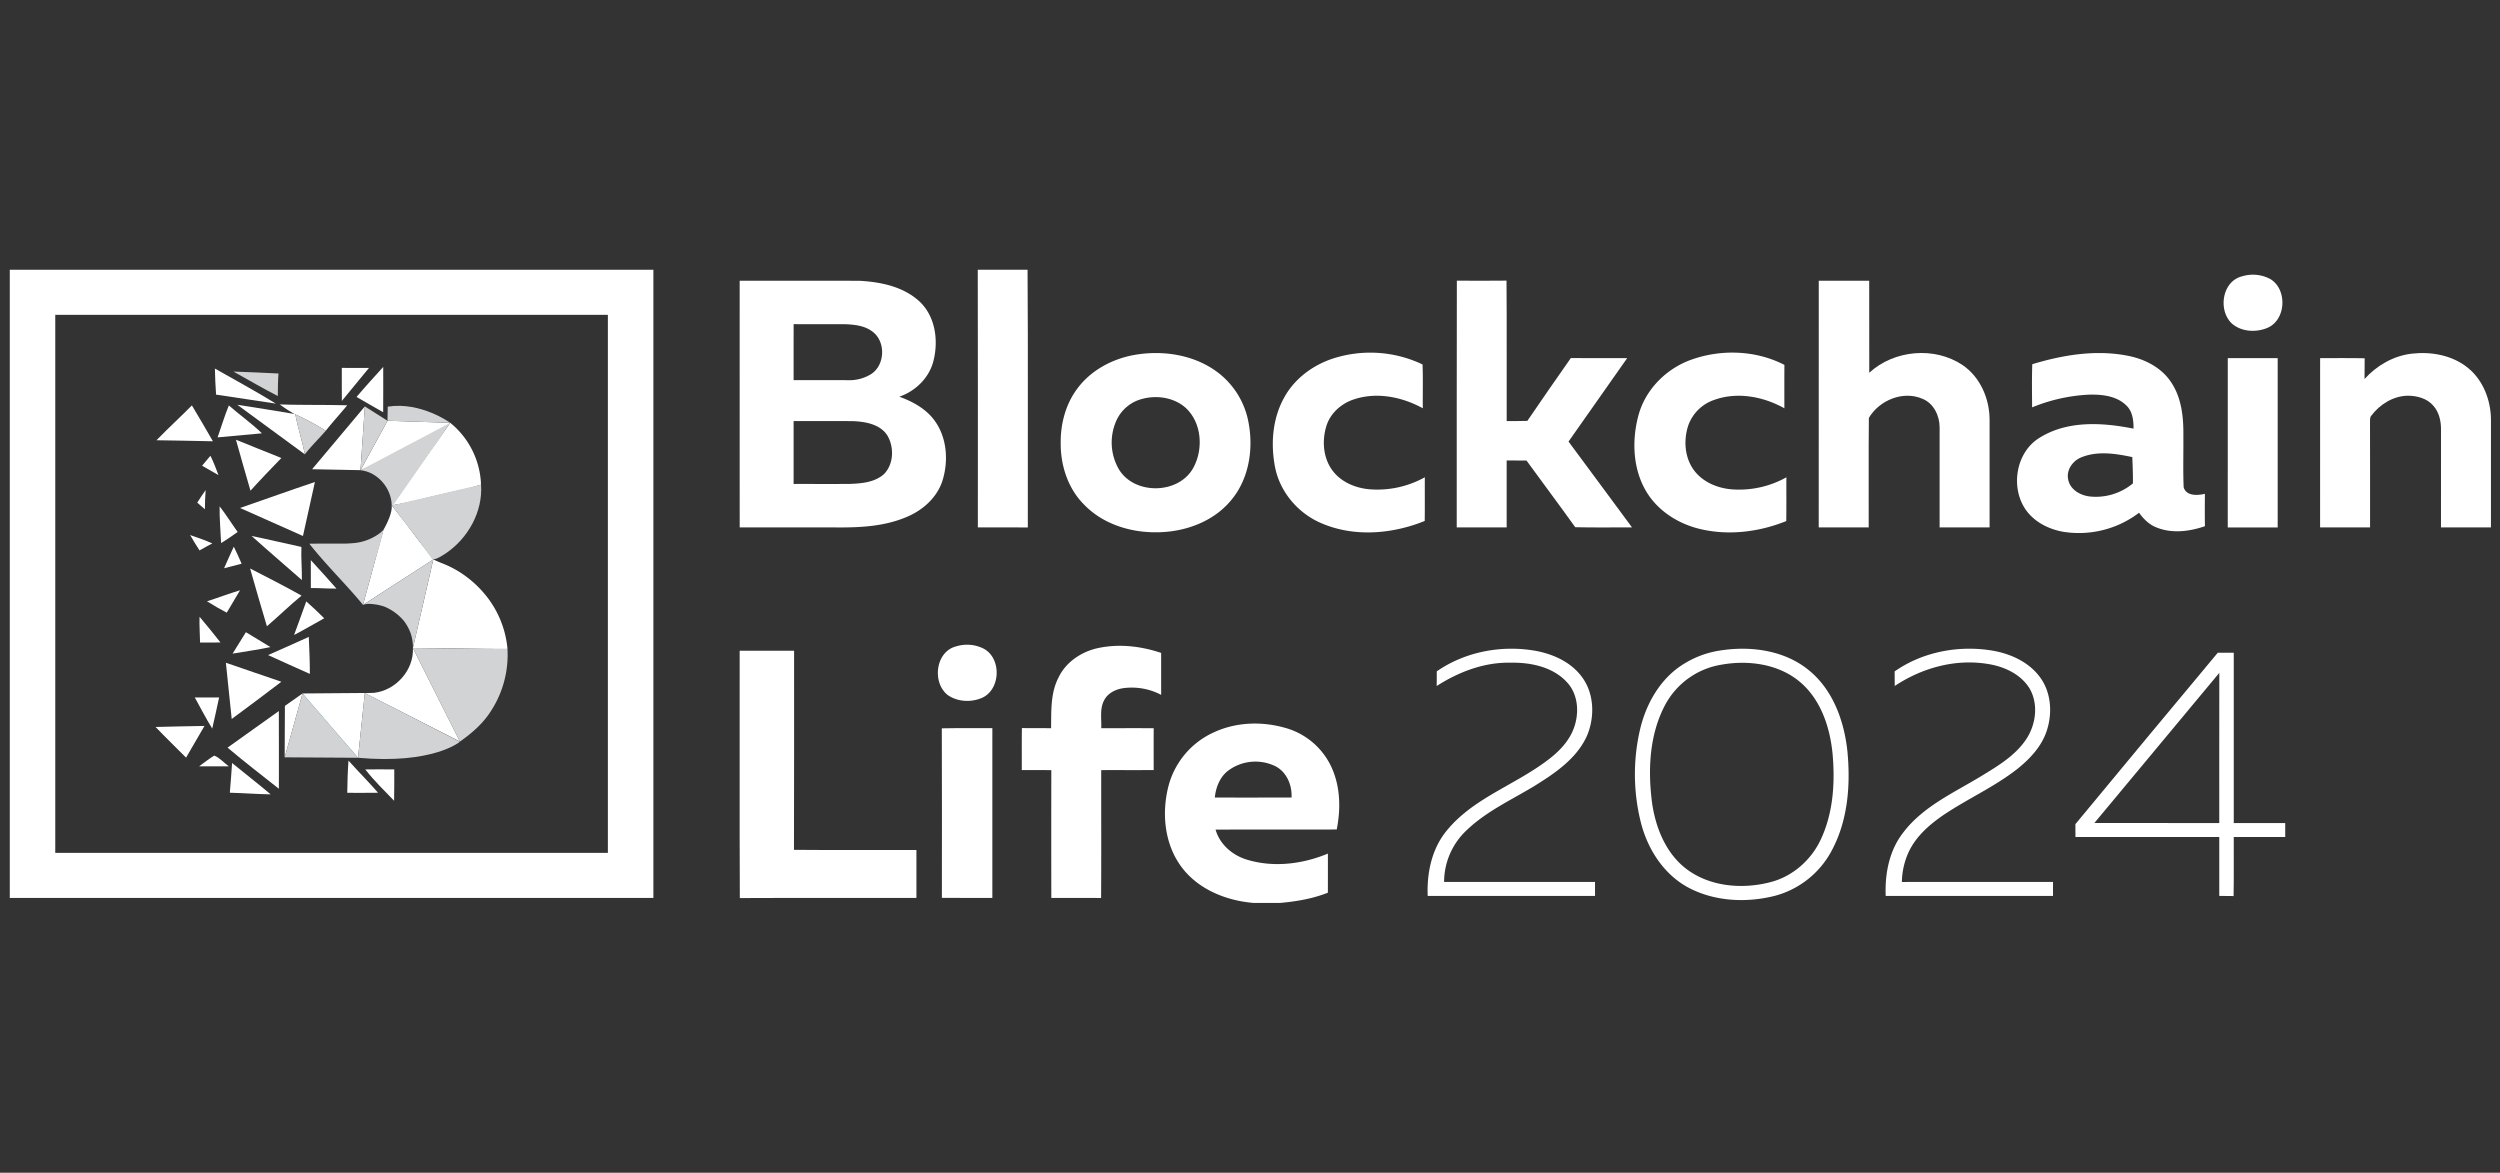 <svg xmlns="http://www.w3.org/2000/svg" xmlns:xlink="http://www.w3.org/1999/xlink" width="1290.93" height="605.56" viewBox="0 0 1290.93 605.56"><rect x="0" y="0" width="1290.93" height="605.56" fill="#333333" stroke="none"/><defs><clipPath id="clip-logo_blockchain-life"><rect width="1290.93" height="605.56"></rect></clipPath></defs><g id="logo_blockchain-life" clip-path="url(#clip-logo_blockchain-life)"><g id="Blockchain_Life_2024" data-name="Blockchain Life 2024" transform="translate(-24.38 107.715)"><path id="Path_103" data-name="Path 103" d="M427.81,31.58h25.708c.314,44.34.05,88.706.138,133.059-8.607,0-17.189.013-25.8-.013C427.835,120.273,427.935,75.933,427.81,31.58Z" transform="translate(101.46 0)" fill="#fff"></path><path id="Path_104" data-name="Path 104" d="M950.149,34.435a19.009,19.009,0,0,1,14.68,1.518c8.72,5.42,7.967,21.091-1.706,25.131-5.885,2.459-13.4,2.045-18.331-2.271C937.539,51.937,939.748,36.957,950.149,34.435Z" transform="translate(232.045 0.52)" fill="#fff"></path><path id="Path_105" data-name="Path 105" d="M624.993,36.075c8.544.025,17.1.088,25.646-.025.2,24.165.013,48.343.088,72.521,3.551-.013,7.1.025,10.665-.088,7.378-10.891,14.931-21.643,22.459-32.434,9.7.063,19.4.025,29.1.025q-15.094,21.587-30.288,43.086c10.878,14.805,21.932,29.5,32.772,44.315-9.761-.025-19.548.151-29.309-.088-8.256-11.581-16.838-22.923-25.182-34.441-3.413-.013-6.813-.013-10.226-.013v34.554H624.93C624.98,121.017,624.88,78.559,624.993,36.075Z" transform="translate(151.663 1.138)" fill="#fff"></path><g id="Group_21" data-name="Group 21" transform="translate(406.324 37.249)"><path id="Path_106" data-name="Path 106" d="M329.82,36.1c20.614.013,41.241-.025,61.856.025,11.2.615,23.274,3.1,31.555,11.217,7.854,7.854,9.285,20.175,6.562,30.526-2.3,8.544-9.26,15.269-17.528,18.118,7.139,2.585,14.115,6.437,18.544,12.8,6.123,8.783,6.863,20.5,3.739,30.539-2.873,8.984-10.6,15.658-19.2,19.046-12.032,4.943-25.244,5.27-38.055,5.094H329.833Q329.814,99.794,329.82,36.1Zm27.866,22.421c-.025,9.636-.013,19.259-.013,28.9,9.3.013,18.582-.025,27.867.025a21.294,21.294,0,0,0,12.371-3.275c6.938-4.73,7.378-16.386.753-21.593-3.952-3.212-9.247-3.814-14.153-4.028C375.578,58.5,366.632,58.559,357.686,58.522Zm-.013,50.037v32.484c9.611-.013,19.209.025,28.833-.013,6.173-.238,13.011-.765,17.829-5.081,5.031-5.094,5.32-13.726,1.857-19.774-3.626-5.9-11.217-7.277-17.616-7.566C378.276,108.483,367.975,108.6,357.674,108.558Z" transform="translate(-329.82 -36.098)" fill="#fff"></path></g><path id="Path_107" data-name="Path 107" d="M773.933,36.113c8.682-.025,17.365,0,26.047-.013.025,15.834-.025,31.681.025,47.515,12.81-11.794,33.7-13.7,48.192-3.965,9.109,6.2,13.915,17.327,13.94,28.155q-.038,27.835,0,55.67c-8.607.025-17.2.013-25.8.013q-.019-25.8,0-51.618c.013-6.035-3.049-12.484-8.883-14.818-10-4.366-22.3.79-27.653,9.874-.2,18.845-.025,37.7-.088,56.561-8.607,0-17.189.013-25.8-.013Q773.958,99.788,773.933,36.113Z" transform="translate(189.608 1.151)" fill="#fff"></path><g id="Group_22" data-name="Group 22" transform="translate(572.1 74.59)"><path id="Path_108" data-name="Path 108" d="M499.88,66.851c15.031-2.672,31.593-.088,43.813,9.5a41.909,41.909,0,0,1,15.32,25.834c2.472,13.563.088,28.632-8.9,39.46-8.544,10.527-22.082,15.909-35.382,16.662-14.63.9-30.288-3.363-40.677-14.153-8.306-8.231-12.17-20.113-12.108-31.643-.138-9.849,2.434-19.937,8.319-27.942C477.2,74.957,488.325,68.934,499.88,66.851Zm4.04,22.722a20.016,20.016,0,0,0-13.262,11.242,27.636,27.636,0,0,0,1.418,25.219c8.168,13.262,30.978,12.785,38.393-1.016,5.295-9.736,4.291-23.488-4.253-31.091C520.193,88.746,511.448,87.491,503.92,89.574Z" transform="translate(-461.946 -65.859)" fill="#fff"></path></g><path id="Path_109" data-name="Path 109" d="M580.294,68.737a62.711,62.711,0,0,1,46.26,3.049c.3,7.541.05,15.094.138,22.634-10.577-5.834-23.55-8.494-35.269-4.693-6.587,2.045-12.371,7.051-14.479,13.726-2.447,7.792-1.731,17.013,3.45,23.55,4.379,5.571,11.355,8.482,18.268,9.2a50.466,50.466,0,0,0,29.071-6.16c-.038,7.516.038,15.044-.05,22.559-16.8,6.813-36.549,8.469-53.462,1.129C562.314,148.636,553,137.758,550.432,125c-2.4-12.158-1.38-25.47,4.843-36.411C560.6,79.013,569.98,72.125,580.294,68.737Z" transform="translate(132.386 8.689)" fill="#fff"></path><path id="Path_110" data-name="Path 110" d="M727.1,69.456c15.546-5.659,33.651-5.081,48.418,2.572-.063,7.465-.025,14.931-.025,22.4-10.765-6.022-24.14-8.607-36.009-4.4a21.549,21.549,0,0,0-13.638,13.337c-2.547,7.779-1.819,17.039,3.388,23.6,4.617,5.809,12.02,8.783,19.272,9.335a50.048,50.048,0,0,0,28.03-6.236c-.063,7.528.063,15.069-.075,22.6-14.228,5.746-30.338,7.7-45.332,3.89-10.891-2.773-21.066-9.347-26.913-19.1-6.989-11.694-7.553-26.348-4.1-39.272C703.672,84.877,714.274,74.149,727.1,69.456Z" transform="translate(170.284 8.685)" fill="#fff"></path><g id="Group_23" data-name="Group 23" transform="translate(1065.912 74.589)"><path id="Path_111" data-name="Path 111" d="M863.4,71.619c15.872-4.805,32.873-7.616,49.334-4.354,8.758,1.681,17.415,6.11,22.4,13.726,5.383,8.03,6.4,18.03,6.286,27.465.088,8.9-.226,17.816.151,26.687,1.33,4.68,7.214,4.291,10.966,3.413-.038,5.571-.088,11.142.025,16.712-8.042,2.773-17.227,3.927-25.244.552-3.676-1.468-6.5-4.354-8.783-7.49a51.367,51.367,0,0,1-39.184,9.824c-7.014-1.255-13.889-4.554-18.406-10.175-9.222-11.505-6.424-30.928,6.5-38.544,14.366-8.846,32.333-7.716,48.242-4.542.025-4.241-.489-8.984-3.789-12.032-5.132-5.006-12.81-5.721-19.623-5.5a88.291,88.291,0,0,0-28.958,6.549C863.274,86.487,863.136,79.047,863.4,71.619Zm25.57,47.992c-4.592,1.719-8.143,6.587-7.014,11.606,1.016,5.27,6.4,8.231,11.38,8.733a29.989,29.989,0,0,0,22.032-6.788c.075-4.529-.151-9.046-.314-13.576C906.548,117.779,897.288,116.311,888.969,119.611Z" transform="translate(-855.521 -65.859)" fill="#fff"></path></g><path id="Path_112" data-name="Path 112" d="M1003.2,79.272c6.248-6.938,14.843-11.945,24.2-13.074,10.05-1.192,20.928.7,28.983,7.152,8.03,6.361,12.02,16.775,12.1,26.838q-.038,27.873-.013,55.708H1042.68q0-25.257.012-50.513c.05-4.379-1-8.984-3.965-12.334-3.25-3.8-8.482-5.182-13.3-5.157-7.453.163-14.266,4.442-18.695,10.251-.991,1.129-.6,2.748-.7,4.1.063,17.879.013,35.771.025,53.65-8.607-.013-17.2.025-25.8-.013q.038-43.7.013-87.4c7.666.025,15.332-.088,23,.075C1003.208,72.133,1003.246,75.709,1003.2,79.272Z" transform="translate(242.159 8.731)" fill="#fff"></path><path id="Path_113" data-name="Path 113" d="M942.263,67.95q12.873.019,25.771,0,.019,43.719,0,87.426H942.25Q942.269,111.657,942.263,67.95Z" transform="translate(232.479 9.263)" fill="#fff"></path><path id="Path_114" data-name="Path 114" d="M420.913,186.727a18.952,18.952,0,0,1,14.165,1.23c9.36,5.031,8.77,21.292-1.1,25.47-5.6,2.334-12.509,1.97-17.528-1.568C408.279,205.385,410.173,189.387,420.913,186.727Z" transform="translate(97.278 39.303)" fill="#fff"></path><path id="Path_115" data-name="Path 115" d="M485.779,187.416c10.665-2.183,21.857-.866,32.107,2.6.013,7.214-.013,14.441.013,21.656a32.66,32.66,0,0,0-19.6-3.45c-3.94.59-8,2.572-9.862,6.273-2.346,4.416-1.267,9.6-1.481,14.379,9.021.025,18.055-.038,27.076.025-.025,7.2-.013,14.4,0,21.606-9.034.05-18.055,0-27.089.025-.038,22.02.088,44.039-.063,66.046-8.557-.088-17.126-.038-25.7-.025q-.075-32.992,0-65.984c-5.081-.1-10.175-.025-15.257-.063.038-7.227-.05-14.454.063-21.681,5.019.075,10.05-.025,15.069.088.138-8.733-.364-17.954,3.739-25.984C468.652,194.643,476.971,189.173,485.779,187.416Z" transform="translate(106.075 39.417)" fill="#fff"></path><path id="Path_116" data-name="Path 116" d="M329.822,188.38h28.1c-.038,34.265.088,68.531-.063,102.8,21.066.2,42.157.025,63.236.088v24.755c-30.4.05-60.789-.088-91.19.063C329.709,273.535,329.885,230.951,329.822,188.38Z" transform="translate(76.501 39.934)" fill="#fff"></path><g id="Group_24" data-name="Group 24" transform="translate(625.928 265.915)"><path id="Path_117" data-name="Path 117" d="M530.346,222.767c11.543-5.295,24.968-5.634,37.051-2.07a37.209,37.209,0,0,1,22.635,18.544c5.383,10.351,5.771,22.559,3.513,33.8-20.853.088-41.706-.038-62.558.075,2.233,7.867,9.084,13.551,16.8,15.684,13.526,3.952,28.318,2.058,41.2-3.312,0,6.725.013,13.463-.013,20.2-7.942,3.137-16.411,4.554-24.868,5.295H550.86c-14.692-1.142-29.874-7.365-38.406-19.9-8.08-11.819-9.285-27.327-5.671-40.915A42.173,42.173,0,0,1,530.346,222.767Zm7.24,19.824c-4.354,3.275-6.462,8.67-6.989,13.965q19.818.019,39.623-.013c.326-6.261-2.409-13-8.118-16.06A23.546,23.546,0,0,0,537.585,242.591Z" transform="translate(-504.848 -218.348)" fill="#fff"></path></g><path id="Path_118" data-name="Path 118" d="M413.01,220.329c8.695-.188,17.4-.025,26.1-.088q.038,43.832,0,87.665c-8.682-.025-17.365.025-26.06-.025C413.048,278.7,413.148,249.513,413.01,220.329Z" transform="translate(97.691 48.047)" fill="#fff"></path><g id="Group_27" data-name="Group 27" transform="translate(761.551 227.26)"><path id="Path_119" data-name="Path 119" d="M617.67,199.233c14.868-10.313,33.952-13.776,51.643-10.489,8.77,1.731,17.553,5.759,23.061,13.036,6.512,8.431,7,20.351,3.162,30.012-4.517,10.8-14.2,18.205-23.789,24.328-12.747,8.306-27.176,14.266-38.331,24.855a36.7,36.7,0,0,0-11.957,26.988q38.977.038,77.941.013c-.013,2.409-.013,4.805,0,7.214q-43.193,0-86.4,0c-.514-12.057,2.171-24.68,10.113-34.077,12.258-14.805,30.777-21.781,46.4-32.208,7.327-4.856,14.73-10.6,18.356-18.87,3.5-8.03,3.275-18.356-2.873-25.081-7.29-8.017-18.8-10.4-29.209-10.188-13.638-.314-26.813,4.768-38.155,12.032Q617.689,203.015,617.67,199.233Z" transform="translate(-612.941 -187.539)" fill="#fff"></path><g id="Group_25" data-name="Group 25" transform="translate(107.058 0.016)"><path id="Path_120" data-name="Path 120" d="M741.883,188.528c15.859-2.585,33.538-.314,46.26,10.175,12.472,10.163,18.231,26.348,19.862,41.919,1.619,17.013.3,35.006-7.716,50.4a46.914,46.914,0,0,1-29.6,24.077c-14.843,3.789-31.367,3.011-45.018-4.316-12.572-6.825-20.8-19.736-24.291-33.349a102.377,102.377,0,0,1-.678-47.276c3.074-13.977,10.74-27.616,23.325-35.081A48.958,48.958,0,0,1,741.883,188.528Zm1.066,7.252a40.308,40.308,0,0,0-29.247,21.1c-8.017,15.332-8.783,33.45-6.574,50.313,1.819,12.647,6.926,25.533,17.189,33.663,12.2,9.573,29.184,11.041,43.813,7.252,11.493-2.911,21.129-11.393,26.11-22.057,6.5-13.827,7.453-29.648,6.048-44.667-1.38-13.425-6-27.39-16.512-36.448C772.711,195.4,756.952,193.283,742.95,195.78Z" transform="translate(-698.268 -187.552)" fill="#fff"></path></g><path id="Path_121" data-name="Path 121" d="M806.11,199.259c14.592-10.226,33.375-13.676,50.815-10.677,9.272,1.656,18.557,5.91,24.24,13.676,5.771,7.779,6.462,18.406,3.563,27.415-2.572,8.143-8.607,14.6-15.132,19.849-11.982,9.423-26.072,15.608-38.644,24.14-6.989,4.843-13.663,10.69-17.415,18.481a38,38,0,0,0-3.689,15.847q39.014-.038,78.041-.013c-.013,2.409-.013,4.805,0,7.214h-86.4c-.489-11.568,1.882-23.7,9.222-32.948,10.251-13.362,26.034-20.351,40.062-28.883,8.758-5.345,18.055-10.84,23.676-19.711,4.73-7.553,5.9-17.842,1.255-25.708-4.755-7.591-13.6-11.43-22.183-12.635-16.574-2.534-33.538,2.284-47.364,11.48C806.122,204.29,806.122,201.768,806.11,199.259Z" transform="translate(-564.936 -187.54)" fill="#fff"></path><g id="Group_26" data-name="Group 26" transform="translate(334.509 2.096)"><path id="Path_122" data-name="Path 122" d="M879.55,277.7q36.643-44.322,73.5-88.493h8.268v87.928q13.268,0,26.574,0c-.025,2.409-.025,4.805,0,7.214q-13.287.019-26.574,0c-.063,10.163.113,20.326-.088,30.489-2.459-.063-4.931-.075-7.39-.075q0-15.207,0-30.413-37.133-.019-74.265,0C879.575,282.132,879.575,279.923,879.55,277.7Zm9.786-.577q32.258.038,64.5.013c.025-25.859-.038-51.705.025-77.564Q921.663,238.381,889.336,277.126Z" transform="translate(-879.55 -189.21)" fill="#fff"></path></g></g><g id="Group_28" data-name="Group 28" transform="translate(29.43 31.58)"><path id="Path_123" data-name="Path 123" d="M361.77,355.953H29.43V31.58H361.77ZM52.918,332.679H338.27V54.854H52.918Z" transform="translate(-29.43 -31.58)" fill="#fff"></path></g><g id="Group_29" data-name="Group 29" transform="translate(136.743 81.755)"><path id="Path_124" data-name="Path 124" d="M172.14,87.078c4.467-5.282,9.147-10.376,13.776-15.508.013,7.792.038,15.608-.025,23.4C181.287,92.4,176.732,89.7,172.14,87.078Z" transform="translate(-100.397 -71.57)" fill="#fff"></path><path id="Path_125" data-name="Path 125" d="M114.96,103.907c1.92-5.5,3.6-11.091,5.809-16.487,5.571,4.931,11.756,9.184,17.064,14.4C130.2,102.539,122.588,103.191,114.96,103.907Z" transform="translate(-114.96 -67.533)" fill="#fff"></path></g><g id="Group_30" data-name="Group 30" transform="translate(168.838 82.25)"><path id="Path_126" data-name="Path 126" d="M166.081,71.971c4.667,0,9.347-.025,14.015.025-4.642,5.684-9.3,11.38-13.99,17.026C166.044,83.339,166.094,77.655,166.081,71.971Z" transform="translate(-134.037 -71.965)" fill="#fff"></path><path id="Path_127" data-name="Path 127" d="M140.54,87c11.618.376,23.224.151,34.842.464-3.664,4.416-7.541,8.657-11.1,13.162A124.285,124.285,0,0,0,148.6,92.157l-.514-.226A74.833,74.833,0,0,1,140.54,87Z" transform="translate(-140.54 -68.136)" fill="#fff"></path></g><g id="Group_31" data-name="Group 31" transform="translate(135.35 82.595)"><path id="Path_128" data-name="Path 128" d="M113.85,72.24c10.514,6,21.179,11.744,31.48,18.105-10.3-1.481-20.577-3.174-30.878-4.642C114.126,81.224,113.938,76.744,113.85,72.24Z" transform="translate(-113.85 -72.24)" fill="#fff"></path><path id="Path_129" data-name="Path 129" d="M123.08,87.15c9.824,1.531,19.648,3.061,29.46,4.743l.514.226c1.242,6.963,3.576,13.663,4.881,20.614C146.317,104.176,134.648,95.732,123.08,87.15Z" transform="translate(-111.499 -68.443)" fill="#fff"></path></g><g id="Group_32" data-name="Group 32" transform="translate(105.188 101.616)"><path id="Path_130" data-name="Path 130" d="M89.81,105.4c5.947-6.148,12.271-11.907,18.281-18q5.514,9.222,10.853,18.532C109.232,105.794,99.521,105.467,89.81,105.4Z" transform="translate(-89.81 -87.4)" fill="#fff"></path><path id="Path_131" data-name="Path 131" d="M103.65,140.76c3.852,1.368,7.741,2.647,11.468,4.316-2.233,1.154-4.429,2.384-6.612,3.626Q105.984,144.788,103.65,140.76Z" transform="translate(-86.285 -73.81)" fill="#fff"></path></g><g id="Group_33" data-name="Group 33" transform="translate(146.216 119.345)"><path id="Path_132" data-name="Path 132" d="M122.51,101.53c7.792,3.212,15.646,6.248,23.45,9.448-5.4,5.546-10.765,11.129-15.947,16.875C127.391,119.108,125.032,110.288,122.51,101.53Z" transform="translate(-122.51 -101.53)" fill="#fff"></path></g><g id="Group_34" data-name="Group 34" transform="translate(128.726 127.626)"><path id="Path_133" data-name="Path 133" d="M108.57,113.274q2.183-2.56,4.316-5.144c1.619,3.237,2.873,6.637,4.178,10.012C114.254,116.486,111.406,114.918,108.57,113.274Z" transform="translate(-108.57 -108.13)" fill="#fff"></path></g><g id="Group_35" data-name="Group 35" transform="translate(148.324 141.176)"><path id="Path_134" data-name="Path 134" d="M124.19,132.343c12.9-4.442,25.721-9.084,38.669-13.413q-3.068,13.946-6.173,27.879C145.871,141.966,135.018,137.211,124.19,132.343Z" transform="translate(-124.19 -118.93)" fill="#fff"></path></g><path id="Path_135" data-name="Path 135" d="M118.37,193.32c9.573,3.187,19.059,6.637,28.644,9.812q-12.741,9.711-25.633,19.222C120.453,212.667,119.286,203.006,118.37,193.32Z" transform="translate(22.651 41.192)" fill="#fff"></path><path id="Path_136" data-name="Path 136" d="M178.254,238.929,150.5,206.759c.025-.151.088-.276.125-.439,2.911,2.258,5.006,5.257,7.327,8.08,6.675,8.055,13.475,16.072,20.075,24.215Z" transform="translate(30.834 44.503)" fill="#00aeef"></path><path id="Path_137" data-name="Path 137" d="M119.06,232.083c8.883-6.223,17.591-12.672,26.474-18.883.063,13.375.025,26.75.025,40.125C136.688,246.286,127.692,239.4,119.06,232.083Z" transform="translate(22.827 46.255)" fill="#fff"></path><g id="Group_36" data-name="Group 36" transform="translate(126.241 145.342)"><path id="Path_138" data-name="Path 138" d="M106.59,128.749c1.393-2.208,2.785-4.4,4.341-6.5-.238,3.3-.414,6.6-.389,9.912C109.2,131.033,107.895,129.891,106.59,128.749Z" transform="translate(-106.59 -122.25)" fill="#fff"></path></g><g id="Group_37" data-name="Group 37" transform="translate(137.763 153.723)"><path id="Path_139" data-name="Path 139" d="M115.782,128.93c3.337,4.266,6.173,8.871,9.322,13.262-2.81,1.97-5.6,3.965-8.544,5.709C116.3,141.565,115.694,135.254,115.782,128.93Z" transform="translate(-115.773 -128.93)" fill="#fff"></path></g><g id="Group_38" data-name="Group 38" transform="translate(154.296 169.043)"><path id="Path_140" data-name="Path 140" d="M128.95,141.14c8.607,1.757,17.139,3.827,25.721,5.659-.226,5.709.314,11.405.251,17.114C146.277,156.309,137.519,148.844,128.95,141.14Z" transform="translate(-128.95 -141.14)" fill="#fff"></path></g><g id="Group_39" data-name="Group 39" transform="translate(124.961 174.564)"><path id="Path_141" data-name="Path 141" d="M122.649,145.54c1.43,2.886,2.748,5.834,4.04,8.808-3.024.753-6.048,1.543-9.059,2.334C119.249,152.943,120.955,149.241,122.649,145.54Z" transform="translate(-102.499 -145.54)" fill="#fff"></path><path id="Path_142" data-name="Path 142" d="M105.57,207.612q6.286-.019,12.559,0c-1.167,5.358-2.284,10.728-3.551,16.06C111.329,218.465,108.581,212.969,105.57,207.612Z" transform="translate(-105.57 -129.734)" fill="#fff"></path></g><g id="Group_40" data-name="Group 40" transform="translate(184.873 181.514)"><path id="Path_143" data-name="Path 143" d="M153.32,151.08c4.492,4.831,8.858,9.774,13.249,14.7-4.416.075-8.82-.326-13.224-.276C153.345,160.691,153.345,155.885,153.32,151.08Z" transform="translate(-153.32 -151.08)" fill="#fff"></path></g><g id="Group_41" data-name="Group 41" transform="translate(153.518 185.831)"><path id="Path_144" data-name="Path 144" d="M128.33,154.52c8.9,4.592,17.842,9.109,26.562,14.015-6.123,5.069-11.844,10.64-17.879,15.834C134.076,174.432,131.128,164.495,128.33,154.52Z" transform="translate(-128.33 -154.52)" fill="#fff"></path></g><g id="Group_42" data-name="Group 42" transform="translate(131.26 197.085)"><path id="Path_145" data-name="Path 145" d="M110.59,169.186c5.709-1.819,11.317-3.965,17.064-5.7q-3.444,5.778-6.863,11.568C117.3,173.251,113.915,171.244,110.59,169.186Z" transform="translate(-110.59 -163.49)" fill="#fff"></path><path id="Path_146" data-name="Path 146" d="M121.157,234.58c6.612,5.433,13.4,10.652,19.924,16.185-7.039-.113-14.052-.665-21.091-.841C120.417,244.818,120.831,239.7,121.157,234.58Z" transform="translate(-108.196 -145.385)" fill="#fff"></path></g><g id="Group_43" data-name="Group 43" transform="translate(176.228 202.832)"><path id="Path_147" data-name="Path 147" d="M152.729,168.07c3.187,2.8,6.261,5.721,9.26,8.72-5.182,2.873-10.288,5.884-15.558,8.62C148.6,179.651,150.621,173.854,152.729,168.07Z" transform="translate(-146.43 -168.07)" fill="#fff"></path></g><g id="Group_44" data-name="Group 44" transform="translate(127.38 210.761)"><path id="Path_148" data-name="Path 148" d="M107.538,174.39q5.533,6.531,10.815,13.287c-3.513.025-7.039.025-10.552.025C107.752,183.261,107.375,178.832,107.538,174.39Z" transform="translate(-107.498 -174.39)" fill="#fff"></path></g><g id="Group_45" data-name="Group 45" transform="translate(144.484 218.728)"><path id="Path_149" data-name="Path 149" d="M128.006,180.74c4.216,2.572,8.457,5.081,12.647,7.691-6.462,1.393-13.011,2.246-19.523,3.375C123.388,188.092,125.71,184.416,128.006,180.74Z" transform="translate(-121.13 -180.74)" fill="#fff"></path></g><g id="Group_46" data-name="Group 46" transform="translate(162.803 221.162)"><path id="Path_150" data-name="Path 150" d="M135.73,192.065c7.039-3.061,14.015-6.261,21.028-9.385.276,6.374.552,12.735.552,19.109C150.1,198.614,142.919,195.315,135.73,192.065Z" transform="translate(-135.73 -182.68)" fill="#fff"></path></g><g id="Group_47" data-name="Group 47" transform="translate(104.711 267.134)"><path id="Path_151" data-name="Path 151" d="M89.43,219.86c8.431-.138,16.838-.477,25.257-.539q-4.724,8.206-9.51,16.374C99.932,230.411,94.574,225.242,89.43,219.86Z" transform="translate(-89.43 -219.32)" fill="#fff"></path></g><g id="Group_48" data-name="Group 48" transform="translate(127.207 282.454)"><path id="Path_152" data-name="Path 152" d="M107.36,237.063c2.572-1.882,5.069-3.877,7.792-5.533,2.861,1.092,5.006,3.752,7.528,5.533C117.573,237.1,112.467,237.113,107.36,237.063Z" transform="translate(-107.36 -231.53)" fill="#fff"></path></g><g id="Group_49" data-name="Group 49" transform="translate(203.693 285.038)"><path id="Path_153" data-name="Path 153" d="M168.96,233.59c4.994,5.621,10.351,10.9,15.269,16.6-5.307.088-10.6.038-15.909.038C168.383,244.681,168.546,239.123,168.96,233.59Z" transform="translate(-168.32 -233.59)" fill="#fff"></path></g><path id="Path_154" data-name="Path 154" d="M178.843,120.743l2.246-32.923L153.85,120.254Z" transform="translate(31.688 14.323)" fill="#fff"></path><path id="Path_155" data-name="Path 155" d="M216.83,94.57l-2.974,4.2L186.63,137.267l1.154-.276c8.519-1.405,16.85-3.764,25.307-5.634,6.549-1.568,13.224-2.823,19.636-4.856A42.972,42.972,0,0,0,216.83,94.57Z" transform="translate(40.036 16.042)" fill="#fff"></path><path id="Path_156" data-name="Path 156" d="M244.182,197.025c-15.947.025-31.894-.464-47.828-.439l-1-.063V196.5l1.217-5.295.314-1.343,7.265-31.518,1.719-7.553a51.827,51.827,0,0,0,4.755,2.07,53.185,53.185,0,0,1,9.649,4.981,55.73,55.73,0,0,1,12.5,11.28A51.156,51.156,0,0,1,244.182,197.025Z" transform="translate(42.257 30.361)" fill="#fff"></path><path id="Path_157" data-name="Path 157" d="M190.618,253.413c.151-5.4.038-10.79.088-16.185-4.994-.038-9.975-.063-14.956,0C180.217,243.012,185.549,248.131,190.618,253.413Z" transform="translate(37.265 52.365)" fill="#fff"></path><path id="Path_158" data-name="Path 158" d="M221.216,228.7,200.4,187.25h-.013c.552,11.493-8.921,21.982-20.238,23.161-1.543.05-3.087.075-4.63.113l3.061,1.556,46.1,23.5Z" transform="translate(37.206 39.646)" fill="#fff"></path><path id="Path_159" data-name="Path 159" d="M182.078,205.76l-3.513,33.462L149.92,206.011Z" transform="translate(30.687 44.36)" fill="#fff"></path><path id="Path_160" data-name="Path 160" d="M151.794,205.96l-9.234,32.973.125-26.562Z" transform="translate(28.812 44.411)" fill="#fff"></path><path id="Path_161" data-name="Path 161" d="M220.1,94.784,187.72,93.73l-13.94,25.52a96,96,0,0,0,11.367-5.533q16.731-8.808,33.475-17.591c.351-.339,1.092-1.016,1.481-1.342l-.263.038Z" transform="translate(36.763 15.828)" fill="#fff"></path><path id="Path_162" data-name="Path 162" d="M202.491,145.262c-3.413-4.63-6.913-9.222-10.514-13.714v-.038L189.63,128.6c.376,3.726-2.56,9.51-3.777,11.706-.163.289-.339.6-.5.9l-4.567,16.712-.063.226L174.8,179.917l36.3-23.463Z" transform="translate(37.023 24.709)" fill="#fff"></path><g id="Group_51" data-name="Group 51" transform="translate(144.923 84.151)"><g id="Group_50" data-name="Group 50"><path id="Path_163" data-name="Path 163" d="M121.48,73.48c7.741.314,15.508.54,23.262,1-.289,3.864-.339,7.754-.351,11.631C136.611,82.162,129.121,77.671,121.48,73.48Z" transform="translate(-121.48 -73.48)" fill="#d1d3d4"></path><path id="Path_164" data-name="Path 164" d="M146.96,91.11a122.7,122.7,0,0,1,15.684,8.469c-3.563,4.078-7.453,7.879-10.8,12.145C150.548,104.773,148.2,98.073,146.96,91.11Z" transform="translate(-114.991 -68.99)" fill="#d1d3d4"></path></g><path id="Path_165" data-name="Path 165" d="M173.77,120.743l13.952-25.508L176.016,87.82Z" transform="translate(-108.163 -69.828)" fill="#d1d3d4"></path><path id="Path_166" data-name="Path 166" d="M232.742,120l-.263.075-44.4,10.376c-.226.038-.452.088-.69.125l-.765.2.013.013h-.013l12.61,16.336c2.748,3.714,5.47,7.44,8.206,11.154l.665.339c2.459-.364,4.517-1.907,6.575-3.212C226.067,147.653,233.746,133.914,232.742,120Z" transform="translate(-104.89 -61.632)" fill="#d1d3d4"></path><path id="Path_167" data-name="Path 167" d="M244.172,187.752l-30.238-.3c-.452-.013-.916-.013-1.368-.025l-6.876-.075c-.427,0-.853,0-1.28-.013l-9.071-.088,24.266,48.343c.151-.1.3-.213.452-.314,5.533-3.94,10.74-8.431,14.63-14.065A53.291,53.291,0,0,0,244.172,187.752Z" transform="translate(-102.669 -44.505)" fill="#d1d3d4"></path><path id="Path_168" data-name="Path 168" d="M176.261,205.76l49.1,25.181s-13.789,11.769-52.6,8.281Z" transform="translate(-108.42 -39.791)" fill="#d1d3d4"></path><path id="Path_169" data-name="Path 169" d="M180.439,239.171,151.794,205.96l-9.234,32.973Z" transform="translate(-116.111 -39.74)" fill="#d1d3d4"></path><path id="Path_170" data-name="Path 170" d="M211.093,150.79l-1.719,7.553-7.265,31.518L201.8,191.2l-1.217,5.295a22.721,22.721,0,0,0-1.217-7.679,25.584,25.584,0,0,0-2.848-5.445c-.213-.276-.4-.565-.627-.841a.661.661,0,0,1-.151-.188,25.884,25.884,0,0,0-10.213-7.3c-.213-.063-.464-.125-.715-.213-.753-.213-1.468-.4-2.133-.527a1.109,1.109,0,0,1-.188-.063c-.439-.088-.816-.125-1.217-.188-1-.151-2.008-.251-3.036-.314a9.276,9.276,0,0,0-3.162.439l-.251.088.816-.527Z" transform="translate(-107.895 -53.791)" fill="#d1d3d4"></path><path id="Path_171" data-name="Path 171" d="M216.956,99.109l3.137-4.529L173.77,119.034c8.958.966,15.985,9.36,16.135,18.231l.765-.2,15.37-22.2c.991-1.418,1.995-2.823,2.974-4.241C211.674,106.788,214.648,103.149,216.956,99.109Z" transform="translate(-108.163 -68.106)" fill="#d1d3d4"></path><path id="Path_172" data-name="Path 172" d="M217.263,96.35s-15.094-11.041-32.258-8.344l-.125,7.277Z" transform="translate(-105.333 -69.889)" fill="#d1d3d4"></path><path id="Path_173" data-name="Path 173" d="M180.448,177.272l6-21.995c1.644-5.408,3.25-10.84,4.467-16.361l.075-.276-.013.013v-.013c-.59.577-1.2,1.129-1.844,1.681A26.6,26.6,0,0,1,176.27,145.4c-.05,0-.1.013-.151.013s-.088.013-.138.013c-1.518.151-3.237.264-5.207.3-6.022.013-12.032-.038-18.055.05,8.645,10.991,18.783,20.765,27.7,31.555v.013h0A.178.178,0,0,0,180.448,177.272Z" transform="translate(-113.524 -56.885)" fill="#d1d3d4"></path></g></g></g></svg>